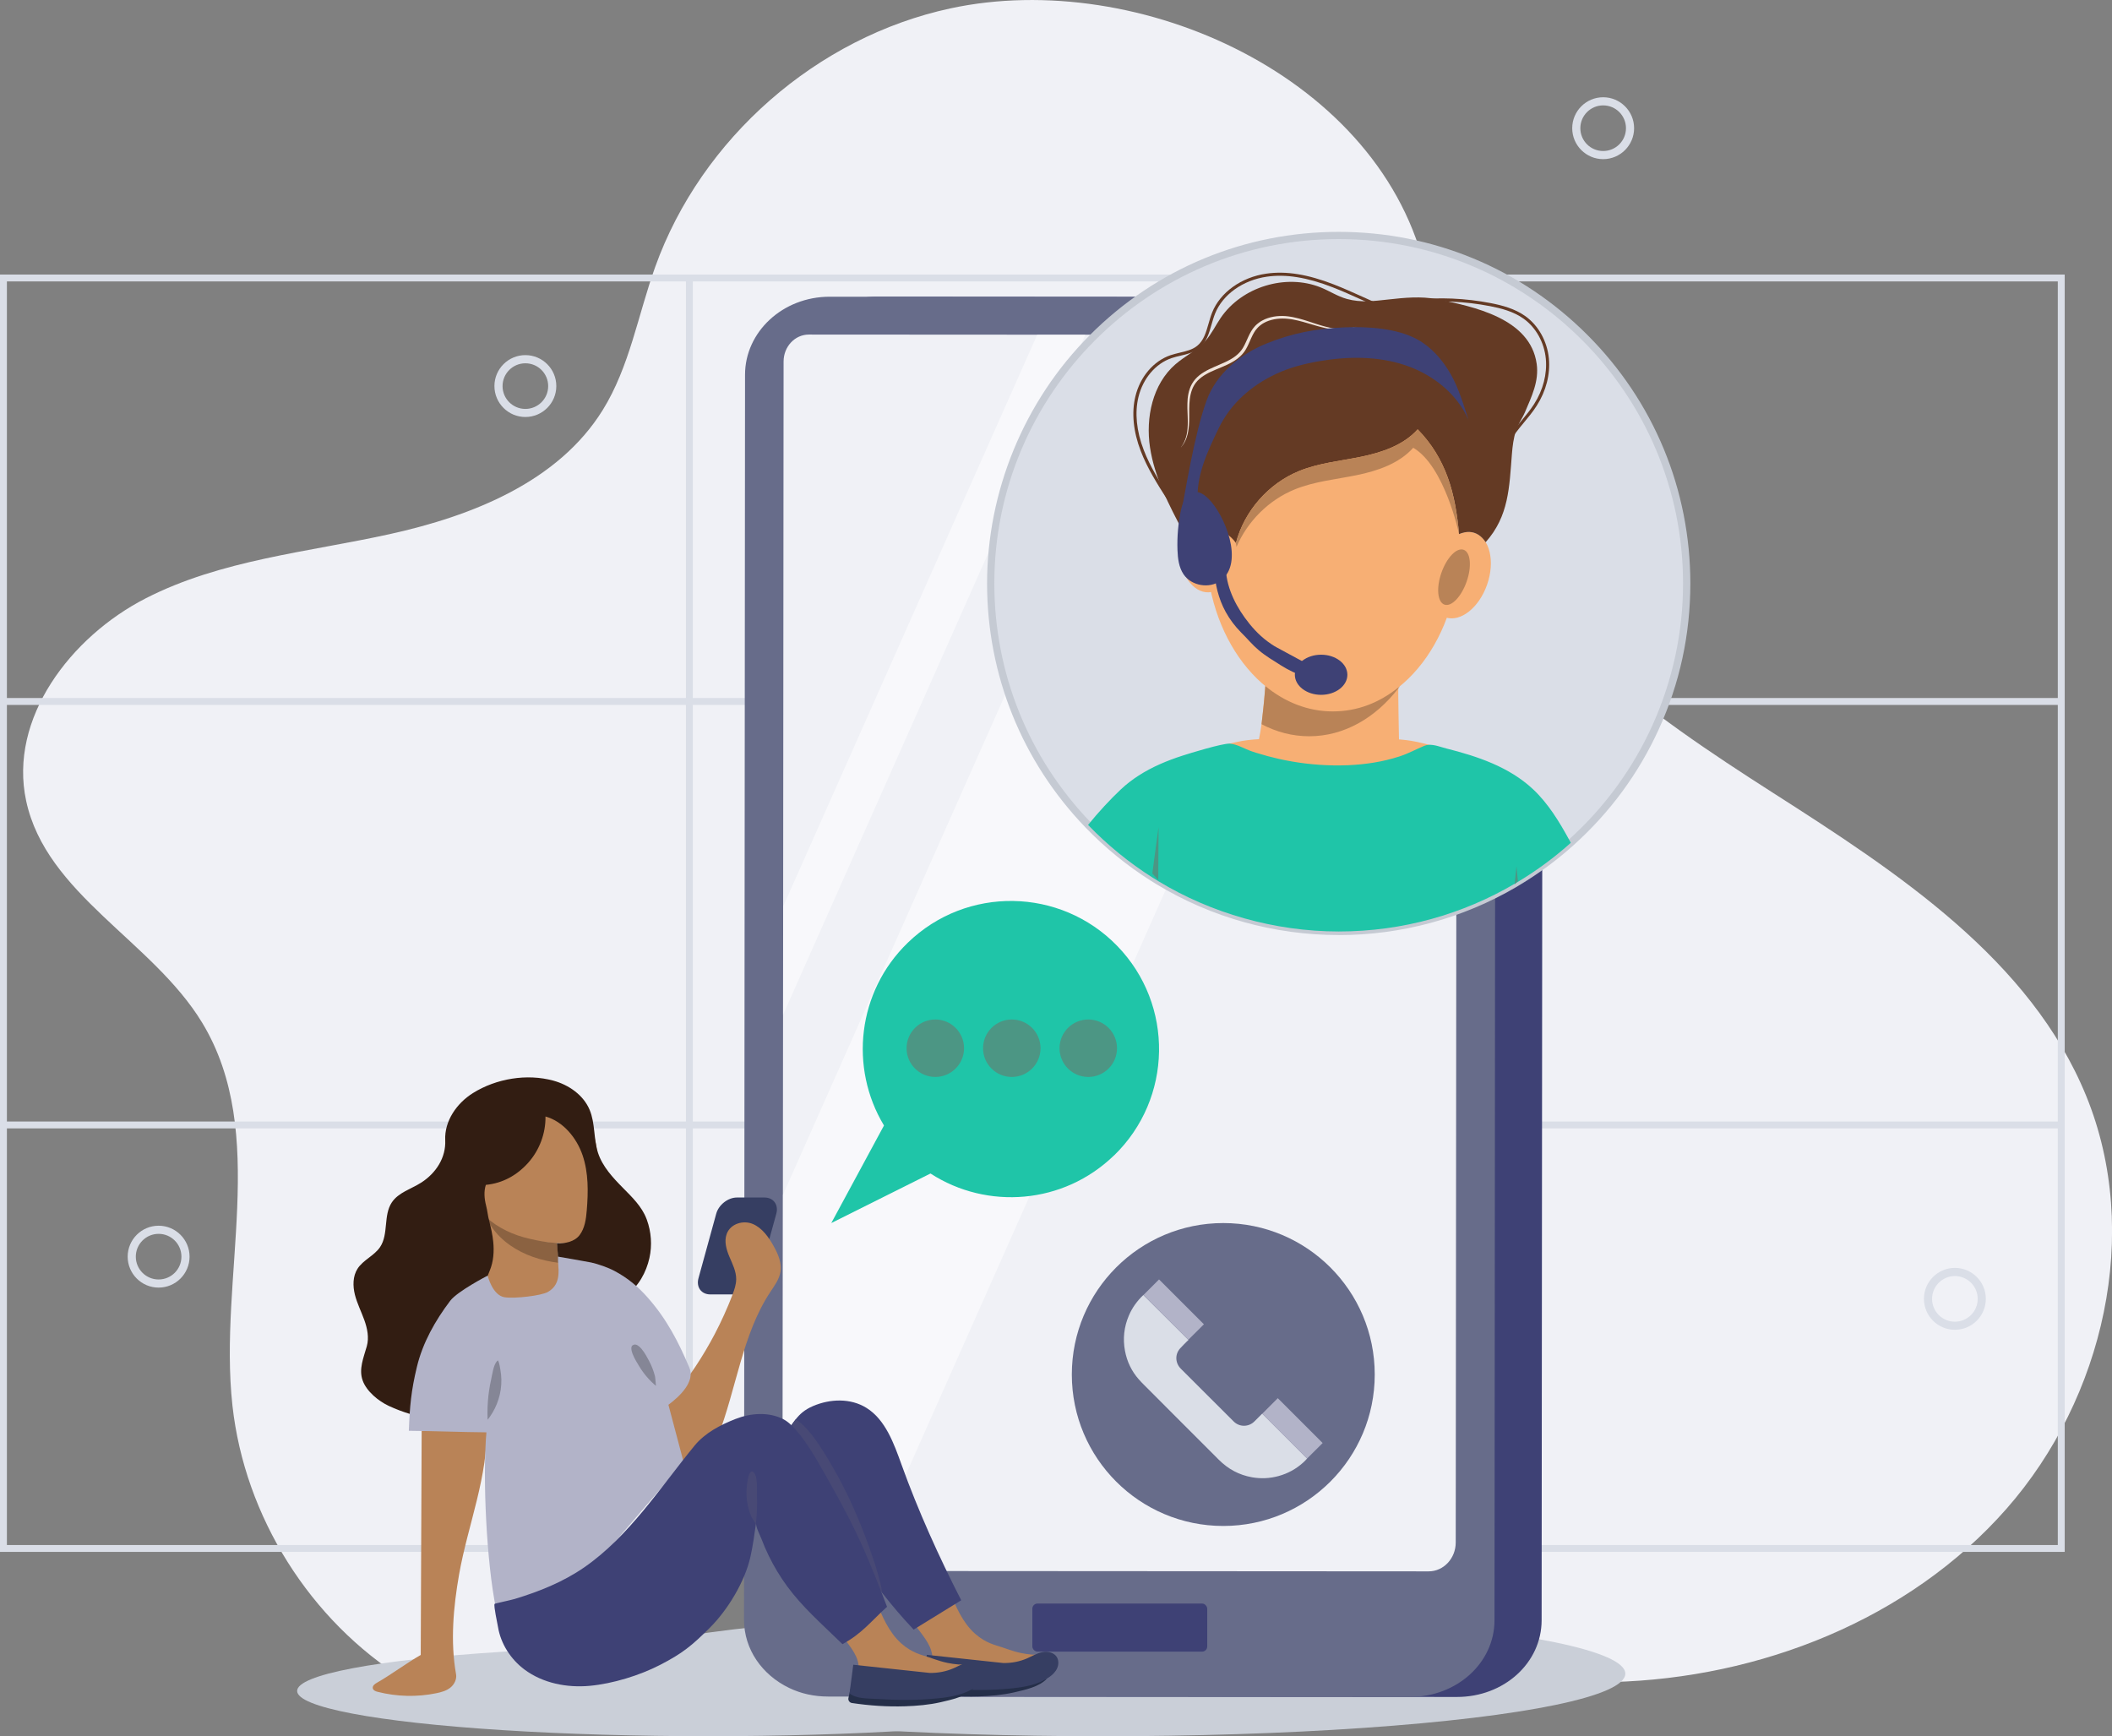 <?xml version="1.0" encoding="UTF-8"?><svg id="Layer_1" xmlns="http://www.w3.org/2000/svg" viewBox="0 0 477.74 392.76"><rect x="0" y="0" width="477.74" height="392.76" fill="#808080" stroke="none"/><defs><style>.cls-1{fill:#dadee7;}.cls-1,.cls-2,.cls-3,.cls-4,.cls-5,.cls-6,.cls-7,.cls-8,.cls-9,.cls-10,.cls-11,.cls-12,.cls-13,.cls-14,.cls-15,.cls-16,.cls-17,.cls-18,.cls-19,.cls-20{stroke-width:0px;}.cls-2{fill:#321d12;}.cls-3{fill:#cacfd8;}.cls-4{fill:#f7af74;}.cls-5{fill:#b2b3c8;}.cls-6{fill:#676c8a;}.cls-7{fill:#ed836e;}.cls-8{fill:#363e62;}.cls-9{fill:#b98357;}.cls-10{fill:#f0f1f6;}.cls-21{fill:#858696;stroke:#b2b3c8;stroke-miterlimit:10;stroke-width:1.16px;}.cls-11{fill:#4c9684;}.cls-12{fill:#8b6241;}.cls-13{fill:#3e4175;}.cls-14{fill:#f0e3da;}.cls-15{fill:#252f49;}.cls-22{opacity:.53;}.cls-16{fill:#c5cad3;}.cls-17{fill:#643a24;}.cls-18{fill:#fff;}.cls-19{fill:#484975;}.cls-20{fill:#1fc5a8;}</style></defs><path class="cls-10" d="M215.02,1.89c-30.22,6.49-56.38,29.39-66.81,58.48-3.89,10.86-5.8,22.6-11.88,32.4-10.07,16.22-29.51,23.94-48.15,28.05-18.64,4.11-38.21,5.82-55.2,14.52-17,8.7-31.08,27.18-27.06,45.84,4.55,21.14,28.58,31.66,39.8,50.15,15.24,25.12,3.64,57.44,6.86,86.64,2.77,25.1,17.54,48.61,38.97,61.98,18.32,11.44,45.58,13.86,59.12-2.98,7.92-9.86,9.09-23.73,16.41-34.04,10.97-15.45,33.21-18.86,51.53-14.01,18.32,4.85,34.12,16.15,50.63,25.44,29.1,16.38,62.08,27,95.46,26.13,33.38-.87,67.1-14.08,89.15-39.16,22.05-25.08,30.68-62.48,18.06-93.4-12.62-30.93-42.65-50.55-70.8-68.55-28.15-18-57.86-38.49-69.07-69.96-5.41-15.18-5.94-31.62-9.4-47.36C312.83,17.52,257.62-7.26,215.02,1.89Z"/><path class="cls-1" d="M311.88,62.1H0v288.96h467.04V62.1h-155.16ZM156.72,63.66h153.6v94.24h-153.6V63.66ZM310.32,253.7h-153.6v-94.24h153.6v94.24ZM1.56,63.66h153.6v94.24H1.56V63.66ZM1.56,159.46h153.6v94.24H1.56v-94.24ZM155.16,349.5H1.56v-94.24h153.6v94.24ZM310.32,349.5h-153.6v-94.24h153.6v94.24ZM465.48,349.5h-153.6v-94.24h153.6v94.24ZM465.48,253.7h-153.6v-94.24h153.6v94.24ZM311.88,157.9V63.66h153.6v94.24h-153.6Z"/><ellipse class="cls-3" cx="160.25" cy="382.51" rx="93.04" ry="10.24"/><ellipse class="cls-3" cx="249.47" cy="378.6" rx="118.18" ry="14.16"/><path class="cls-13" d="M348.95,84.88l-.23,281.62c0,9.66-8.51,17.38-19.17,17.37l-131.47-.09c-3.26,0-6.21-.65-8.91-1.95-6.14-2.96-10.21-8.74-10.21-15.44l.23-281.62c0-9.66,8.48-17.65,19.15-17.65l131.47.09c6.04,0,11.33,2.59,14.9,6.54,2.73,3.03,4.25,6.94,4.25,11.13Z"/><path class="cls-6" d="M338.29,84.88l-.23,281.62c0,9.66-8.51,17.38-19.17,17.37l-131.47-.09c-3.26,0-6.21-.65-8.91-1.95-6.14-2.96-10.21-8.74-10.21-15.44l.23-281.62c0-9.66,8.48-17.65,19.15-17.65l131.47.09c6.04,0,11.33,2.59,14.9,6.54,2.73,3.03,4.25,6.94,4.25,11.13Z"/><path class="cls-10" d="M329.52,81.86l-.03,48.85-.2,218.21c0,3.61-2.74,6.54-6.12,6.54l-126.99-.08h-13.47c-3.15,0-5.7-2.74-5.69-6.11l.07-78.99.02-22.54.02-18.19.02-22.23v-2.28s.1-123.26.1-123.26c0-3.37,2.56-6.1,5.71-6.1l51.67.03h10.87s1.6,0,1.6,0h16.46s7.47.01,7.47.01l48.44.03h4.36c3.15,0,5.7,2.74,5.69,6.11Z"/><rect class="cls-13" x="233.52" y="362.74" width="39.56" height="10.88" rx="1.17" ry="1.17"/><g class="cls-22"><path class="cls-18" d="M319.47,75.76l-124.27,279.63h-12.48c-3.15,0-5.7-2.74-5.69-6.11l.07-78.99,86.47-194.56h7.47s48.44.04,48.44.04Z"/></g><g class="cls-22"><polygon class="cls-18" points="245.5 75.71 177.13 229.55 177.15 207.32 177.16 205.03 234.63 75.7 245.5 75.71"/></g><path class="cls-8" d="M166.91,292.81h-6.25c-2.02,0-3.22-1.65-2.66-3.67l4.01-14.58c.55-2.02,2.66-3.67,4.68-3.67h6.25c2.02,0,3.22,1.65,2.66,3.67l-4.01,14.58c-.55,2.02-2.66,3.67-4.68,3.67Z"/><path class="cls-9" d="M104.86,264.57c-.11,3.92,1.7,7.76,4.49,10.51,2.79,2.75,6.48,4.48,10.3,5.34,2.48.56,5.12.8,7.74.82,2.49.02,4.67-1.65,5.29-4.06,1.2-4.67,2.56-9.48,2.53-14.33-.02-3.58-.86-7.2-2.73-10.26-1.5-2.45-3.69-4.52-6.31-5.74-.43-.2-1.45-.81-1.91-.6-.46.2-.97,1.37-1.27,1.78-.93,1.29-1.91,2.53-2.94,3.74-4.31,5.04-9.47,9.41-15.18,12.79Z"/><path class="cls-9" d="M109.07,274.64c1.17,4.82.99,5.62.37,10.54-.62,4.92-1.84,9.74-3.05,14.55,6.55,6.9,12.82,14.01,19.37,20.91.08-.18.16-.37.24-.55,3.05-6.91,1.62-15.37,2.37-22.88-.74-.29-.59-.3-.87-1.05-.28-.75-.36-1.55-.43-2.35-.57-6.57-.53-6.03-1.1-12.61-11.55-.48-16.91-6.57-16.91-6.57Z"/><path class="cls-12" d="M109.92,275.29c.78,1.68,1.88,3.22,3.2,4.52,2.79,2.75,6.48,4.48,10.3,5.34,1.02.23,1.89.38,2.95.51-.13-1.55-.26-2.92-.39-4.48-2.15-.09-4.14-.49-6.17-.95-3.64-.82-7.16-2.42-9.89-4.95Z"/><path class="cls-2" d="M146.31,275.89c-.02-.07-.05-.13-.08-.2-1.06-2.78-3.25-4.88-5.3-6.96-2.31-2.34-4.64-4.83-5.66-7.95-1.02-3.14-.61-6.66-1.89-9.71-1.4-3.36-4.71-5.66-8.22-6.62-5.99-1.63-12.9-.47-18.14,2.79-3.69,2.29-6.52,6.35-6.31,10.68.18,3.94-2.06,7.41-5.37,9.56-2.29,1.48-5.21,2.25-6.72,4.53-1.94,2.93-.69,7.16-2.64,10.08-1.32,1.97-3.82,2.91-5.1,4.9-1.1,1.71-1.09,3.92-.6,5.89.5,1.97,1.43,3.79,2.12,5.7.69,1.91,1.12,4.01.57,5.96-.74,2.61-1.85,5.18-.94,7.73.88,2.48,3.6,4.69,5.93,5.77,3.09,1.43,6.41,2.42,9.77,2.98-.36-5.63,1.99-11.05,4.29-16.2.78-1.75,1.57-3.51,2.35-5.26.65-1.46,1.13-2.87,2.24-4,2.1-2.14,3.05-5.45,4.18-8.16.85-2.04,1-4.31.78-6.51-.16-1.61-.52-3.19-.93-4.75-.3-1.15-.39-2.29-.69-3.44-.39-1.53-.54-3.17-.05-4.67,3.8-.37,7.02-2.15,9.57-4.99,2.55-2.84,3.98-6.66,3.92-10.48,4.02,1.13,7.05,4.83,8.4,8.79,1.34,3.96,1.28,8.25.94,12.41-.16,1.98-.43,4.06-1.63,5.64-1.12,1.47-3.28,1.96-5.12,1.82.18,2.28.38,4.55.56,6.83.1,1.17.2,2.18.32,3.34.17,1.63-.03,2.57.64,4.79.11.36,4.28,2.36,6.39,1.7,1.49-.46,2.91-1.12,4.23-1.96.66-.42,1.28-.88,1.88-1.38.58-.49,1.07-1.15,1.69-1.58,2.72-1.9,4.5-5.17,5.21-8.38.64-2.87.42-5.92-.59-8.68Z"/><path class="cls-9" d="M222.49,370.97c.91.54,1.89.96,2.9,1.26,1.86.54,3.63,1.31,5.56,1.7.82.17,1.66.29,2.49.36.24.02,2.37-.01,2.42.09.2.45.04,1.01-.29,1.39-.32.38-.78.62-1.22.84-6.39,3.16-13.75,4.34-20.8,3.32-.76-.11-1.57-.27-2.11-.82-.78-.79-.67-1.96-.56-2.96.14-1.27-.04-2.45-.56-3.62-.56-1.26-1.4-2.37-2.23-3.47-1.54-2.05-3.09-4.1-4.63-6.15,3.78-.95,7.57-1.91,11.27-3.14,1.43,3.54,2.95,7.22,5.8,9.77.61.54,1.26,1.02,1.96,1.44Z"/><path class="cls-15" d="M209.15,379.32l-.59,2.54c-.13.54.24,1.07.79,1.15,4.01.6,7.96.87,12.03.74,2.61-.08,5.45-.33,7.99-.91,2.54-.59,5.7-1.24,7.48-3.14-2.18.94-5.35.23-7.72.33-5.2.23-10.4.46-15.61.7-.8.04-1.62.07-2.4-.1-.78-.17-1.54-.63-1.97-1.31Z"/><path class="cls-8" d="M209.65,374.34c-.25,2.11-.42,3.2-.85,6.5,1.62,1.24,4.14,1.12,6.17,1.24,4.63.27,8.76.36,13.82-.14,2.98-.29,6.12-.87,8.57-2.58.75-.52,1.42-1.18,1.78-2.01s.37-1.85-.15-2.6c-.69-1-2.1-1.26-3.29-1-1.19.25-2.25.9-3.36,1.39-1.71.74-3.58,1.1-5.44,1.05l-17.26-1.85Z"/><path class="cls-9" d="M95.38,323.68c-.07,16.9-.14,33.79-.21,50.69-3.32,1.9-6.65,4.43-9.97,6.32-.44.25-.96.65-.88,1.18.07.49.61.72,1.07.83,4.37,1.12,8.97,1.23,13.38.31,1.08-.23,2.19-.53,3.08-1.23s1.52-1.89,1.31-3.06c-1.31-7.36-.61-15.16.68-22.52,2-11.34,6.67-22.32,6.22-33.85l-14.68,1.33Z"/><path class="cls-9" d="M165.66,292.95c.44-1.15.86-2.34.87-3.57.01-1.79-.83-3.43-1.52-5.05-.69-1.62-1.24-3.5-.64-5.17.85-2.36,3.75-3.19,5.9-2.29,2.15.9,3.65,3.03,4.83,5.19.92,1.67,1.73,3.58,1.46,5.52-.25,1.77-1.36,3.23-2.32,4.69-6.35,9.59-7.67,21.96-11.91,32.84-.79,2.02-1.74,4.08-3.38,5.35-2.74,2.12-6.91,1.18-8.88-1.73-2.96-4.37-.72-9.29,2.19-12.79,3.6-4.34,6.76-9.1,9.42-14.17,1.49-2.85,2.82-5.79,3.99-8.81Z"/><path class="cls-5" d="M112.19,363.86c-2.11-10.26-3.06-29.41-2.16-39.85-6.2-.06-11.35-.29-17.55-.35.21-5.56.52-9.03,1.82-14.44,1.31-5.47,4.14-10.48,7.54-14.97,1.65-2.17,8.47-5.69,8.47-5.69,0,0,1.07,4.49,3.86,4.9,2.29.34,8.31-.36,9.79-1.22,3.38-1.96,2.15-5.69,2.25-7.98,0-.03,7.17,1.26,7.52,1.33,1.6.36,3.81,1.13,5.25,1.9,2.97,1.57,5.35,3.55,7.56,6.06,4.27,4.85,6.89,9.9,9.41,15.85,1.3,3.08-2.07,6.39-4.75,8.38,1.16,4.32,2.26,8.59,3.42,12.91l-23.88,27.89-18.55,5.26Z"/><path class="cls-21" d="M109.81,322.61c2.15-2.22,3.58-5.12,4.03-8.18.23-1.57.2-3.18-.09-4.74-.17-.92-.48-3.59-1.79-2.13-.91,1.01-1.15,3.13-1.44,4.42-.36,1.62-.61,3.26-.73,4.92-.15,1.9-.14,3.82.03,5.72Z"/><path class="cls-21" d="M149.22,314.87c-.25-.17-.36-3.18-.49-3.67-.33-1.28-.81-2.52-1.43-3.68-.68-1.28-2.52-4.9-4.46-3.72-1.68,1.02.57,4.44,1.28,5.61,1.3,2.15,3.04,4.03,5.11,5.46Z"/><path class="cls-9" d="M205.84,373.2c.91.54,1.89.96,2.9,1.26,1.86.54,3.63,1.31,5.56,1.7.82.17,1.66.29,2.49.36.24.02,2.37-.01,2.42.09.2.45.04,1.01-.29,1.39-.32.38-.78.62-1.22.84-6.39,3.16-13.75,4.34-20.8,3.32-.76-.11-1.57-.27-2.11-.82-.78-.79-.67-1.96-.56-2.96.14-1.27-.04-2.45-.56-3.62-.56-1.26-1.4-2.37-2.23-3.47-1.54-2.05-3.09-4.1-4.63-6.15,3.78-.95,7.57-1.91,11.27-3.14,1.43,3.54,2.95,7.22,5.8,9.77.61.54,1.26,1.02,1.96,1.44Z"/><path class="cls-15" d="M192.51,381.55l-.59,2.54c-.13.54.24,1.07.79,1.15,4.01.6,7.96.87,12.03.74,2.61-.08,5.45-.33,7.99-.91,2.54-.59,5.7-1.24,7.48-3.14-2.18.94-5.35.23-7.72.33-5.2.23-10.4.46-15.61.7-.8.04-1.62.07-2.4-.1-.78-.17-1.54-.63-1.97-1.31Z"/><path class="cls-8" d="M193.01,376.58c-.25,2.11-.42,3.2-.85,6.5,1.62,1.24,4.14,1.12,6.17,1.24,4.63.27,8.76.36,13.82-.14,2.98-.29,6.12-.87,8.57-2.58.75-.52,1.42-1.18,1.78-2.01s.37-1.85-.15-2.6c-.69-1-2.1-1.26-3.29-1-1.19.25-2.25.9-3.36,1.39-1.71.74-3.58,1.1-5.44,1.05l-17.26-1.85Z"/><path class="cls-13" d="M111.87,362.81c-.22.54.63,4.3.77,5.19.62,3.84,2.9,7.36,6,9.67,4.17,3.1,9.61,4.16,14.79,3.68,5.17-.48,11.24-2.34,15.86-4.72,5.09-2.62,7.19-4.35,11.26-8.4,4.08-4.05,7.98-10.52,9.21-16.12.56-2.54.92-5.12,1.27-7.69-.13.98.88,2.82,1.23,3.73.48,1.28,1.02,2.53,1.62,3.76,1.19,2.45,2.61,4.8,4.23,7,3.33,4.53,7.63,8.33,11.64,12.23.27.27.55.53.82.79,4.45-2.44,6.32-5.04,10.08-8.46-5.06-13.26-7.29-18.11-14.29-30.45-1.86-3.28-5.81-10.28-9.18-11.99-3.3-1.68-7.34-1.4-10.79-.05-3.45,1.35-6.93,3.17-9.28,6.04-7.72,9.41-14.82,20.54-24.98,27.55-4.78,3.3-10.19,5.47-15.73,7.14-.94.28-4.5,1.02-4.53,1.11Z"/><path class="cls-13" d="M185.24,340.37c2.28,3.45,5.38,8.53,7.94,11.76,5.08,6.41,7.9,10.58,13.49,16.5l10.76-6.63c-5.03-9.82-9.74-20.22-13.49-30.65-1.75-4.87-3.66-10.19-7.93-12.86-3.59-2.25-8.24-2.08-12.11-.42-3.88,1.66-4.34,4.13-7.21,7.33,3.71,4.58,5.29,10.04,8.55,14.98Z"/><path class="cls-19" d="M199.32,360.03c-4.18-10.77-6.61-15.8-12.97-27.01-1.53-2.7-4.47-7.91-7.34-10.63.32-.46.63-.89.96-1.3,3.33,1.82,7.21,8.69,9.05,11.93,7,12.34,11.37,28.37,10.3,27.01Z"/><path class="cls-19" d="M170.95,344.96c.05-.36-.88-1.57-1.05-1.97-.31-.74-.55-1.5-.72-2.28-.34-1.53-.41-3.13-.22-4.69.09-.74.41-3.99,1.53-2.95.97.9.7,4.01.75,5.24.08,2.22-.02,4.45-.29,6.65Z"/><path class="cls-20" d="M251.99,261.39c13.29-12.88,13.63-34.1.75-47.39-12.88-13.29-34.1-13.63-47.39-.75-11.43,11.07-13.27,28.29-5.39,41.35l-11.92,22.07,22.44-11.21c12.81,8.29,30.08,6.99,41.5-4.08Z"/><circle class="cls-11" cx="211.57" cy="237.12" r="6.5"/><circle class="cls-11" cx="228.87" cy="237.12" r="6.5"/><circle class="cls-11" cx="246.17" cy="237.12" r="6.5"/><circle class="cls-6" cx="276.71" cy="310.93" r="34.26"/><path class="cls-1" d="M381.54,131.99c0,23.3-10.12,44.24-26.22,58.65-3.68,3.3-7.66,6.25-11.92,8.81-.25.15-.5.3-.76.45-11.68,6.87-25.3,10.81-39.83,10.81s-28.88-4.15-40.77-11.36c-.45-.27-.9-.55-1.34-.83-5.33-3.38-10.23-7.39-14.59-11.91-13.63-14.15-22.02-33.4-22.02-54.61,0-43.48,35.24-78.72,78.72-78.72s78.72,35.24,78.72,78.72Z"/><path class="cls-16" d="M302.82,211.52c-14.56,0-28.81-3.97-41.19-11.48-.44-.27-.89-.54-1.36-.84-5.36-3.4-10.32-7.44-14.74-12.03-14.35-14.9-22.25-34.49-22.25-55.18s8.27-41.22,23.3-56.24c15.02-15.02,35-23.3,56.24-23.3s41.22,8.27,56.24,23.3c15.02,15.02,23.3,35,23.3,56.24,0,11.51-2.4,22.61-7.15,33-4.58,10.04-11.09,18.87-19.34,26.26-3.72,3.34-7.77,6.33-12.04,8.9-.25.15-.51.3-.76.46-12.15,7.14-26.07,10.92-40.25,10.92ZM302.82,54.08c-42.96,0-77.9,34.95-77.9,77.9,0,20.26,7.74,39.45,21.79,54.04,4.33,4.49,9.19,8.46,14.44,11.79.46.29.89.56,1.32.82,12.13,7.36,26.08,11.25,40.34,11.25s27.52-3.7,39.42-10.7c.25-.15.5-.29.74-.44,4.19-2.52,8.15-5.45,11.8-8.72,16.49-14.77,25.94-35.92,25.94-58.04,0-42.96-34.95-77.9-77.9-77.9Z"/><path class="cls-1" d="M258.64,292.95c3.39,3.39,10.2,10.16,10.2,10.16l-.41.39s-1.02,1-1.5,1.54c-1.2,1.35-1.09,3.32.18,4.58,2.43,2.41,4.84,4.83,7.26,7.25,1.57,1.57,3.14,3.14,4.71,4.7,1.29,1.28,3.37,1.27,4.66-.02.52-.52,1.55-1.55,1.55-1.55l.23-.22s6.77,6.78,10.15,10.16c-.29.31-.56.62-.87.89-1.63,1.48-3.51,2.51-5.63,3.08-1.96.53-3.95.62-5.95.27-2.94-.52-5.43-1.87-7.54-3.99-3.2-3.22-6.42-6.41-9.62-9.62-2.04-2.04-4.08-4.08-6.11-6.13-.79-.8-1.61-1.57-2.35-2.41-1.63-1.85-2.66-4-3.12-6.42-.52-2.76-.23-5.45.88-8.04.75-1.75,1.85-3.27,3.22-4.58.02-.02.04-.03.06-.05Z"/><path class="cls-5" d="M285.52,319.8c.76-.76,2.76-2.76,3.52-3.52,3.38,3.38,6.77,6.77,10.15,10.15-.76.76-2.76,2.75-3.53,3.51-3.37-3.37-6.77-6.76-10.14-10.14Z"/><path class="cls-5" d="M258.66,292.94c.76-.76,2.76-2.76,3.52-3.52,3.38,3.38,6.77,6.77,10.15,10.15-.76.76-2.76,2.75-3.53,3.51-3.37-3.37-6.77-6.76-10.14-10.14Z"/><path class="cls-4" d="M286.24,141.27c.64,7.7,0,15.18-.92,22.85-.38,3.16-2.42,10.8-1.91,12.35.57,1.71,1.94-2.86,3.54-2.03,7.23,3.74,15.28,5.9,23.41,6.29,2.24-4.15,5.5-2.26,6.12-6.94.24-1.79-.64-22.77.14-24.53-3.86-4.14-6.82.08-11.19-3.54-1.85-1.53-3.75-3.02-5.88-4.13-2.13-1.11-4.52-1.81-6.91-1.68-2.4.13-4.93-.53-6.41,1.36Z"/><path class="cls-4" d="M270.77,173.57c.58-2.23,2.76-3.91,4.95-4.65.8-.27,1.62-.5,2.45-.71.54-.13,1.07-.26,1.61-.37,6.71-1.45,13.57-.19,20.41.29,6.83-.48,13.69-1.74,20.4-.29.54.12,1.08.24,1.62.37.83.21,1.65.44,2.45.71,2.19.74,4.37,2.42,4.95,4.65.36,1.4-.17,2.85-.68,4.19-1.92,4.98-4.03,10.22-8.28,13.43-2.41,1.82-5.33,2.83-8.24,3.61-3.99,1.07-8.09,1.75-12.21,2.04-4.13-.29-8.21-.97-12.2-2.04-2.92-.78-5.83-1.8-8.24-3.61-4.26-3.21-6.37-8.45-8.28-13.43-.52-1.34-1.04-2.8-.68-4.19Z"/><path class="cls-20" d="M355.33,190.64c-3.68,3.3-7.66,6.25-11.92,8.81-.25.15-.5.3-.76.45-11.68,6.87-25.3,10.81-39.83,10.81s-28.88-4.15-40.77-11.36c-.45-.27-.9-.55-1.34-.83-5.33-3.38-10.23-7.39-14.59-11.91,2.34-2.9,5.09-5.86,7.44-8.06,1.22-1.15,2.55-2.17,3.96-3.08,3.07-1.99,6.48-3.41,9.95-4.53,1.77-.58,8.99-2.78,10.64-2.72.02,0,.05,0,.07,0,1.63.1,3.45,1.24,4.99,1.75.32.11.65.21.98.32,1.69.53,3.4.99,5.12,1.38,4.04.9,8.17,1.4,12.31,1.47,1.12.02,2.24,0,3.36-.04,3.92-.17,7.84-.76,11.57-1.97l.21-.07c1.91-.63,3.63-1.59,5.47-2.35.32-.13.65-.2,1-.22,1.29-.08,2.7.5,3.96.82,7.03,1.77,14.24,4.17,19.64,9.24,3.43,3.22,5.91,7.31,8.17,11.44.12.22.24.44.36.66Z"/><path class="cls-11" d="M343.36,199.26c-.25.28-.5.54-.76.81.15-1.42.29-2.81.43-4.14.11,1.11.22,2.22.32,3.33Z"/><path class="cls-11" d="M262.07,187.1c-.02,3.99-.04,7.99-.07,11.98-.45-.49-.9-.98-1.34-1.49.46-3.5.92-7,1.41-10.49Z"/><ellipse class="cls-4" cx="301.46" cy="123.52" rx="28.65" ry="37.41"/><path class="cls-4" d="M279.48,123.64c.22,5.58-2.5,10.21-6.08,10.35-3.57.14-6.64-4.27-6.85-9.85-.22-5.58,2.5-10.21,6.08-10.35,3.57-.14,6.64,4.27,6.85,9.85Z"/><path class="cls-7" d="M274.92,124.71c.14,3.63-1.1,6.62-2.77,6.68-1.67.06-3.14-2.82-3.28-6.45s1.1-6.62,2.77-6.68c1.67-.06,3.14,2.82,3.28,6.45Z"/><path class="cls-4" d="M336.39,132.24c-1.84,5.27-6.06,8.58-9.44,7.41-3.37-1.18-4.62-6.4-2.78-11.67,1.84-5.27,6.06-8.58,9.44-7.41,3.37,1.18,4.62,6.4,2.78,11.67Z"/><path class="cls-9" d="M331.76,131.56c-1.2,3.43-3.44,5.76-5.02,5.21-1.58-.55-1.89-3.77-.69-7.2,1.2-3.43,3.44-5.76,5.02-5.21s1.89,3.77.69,7.2Z"/><path class="cls-17" d="M267.62,120.27c-3.2-6.06-6.45-12.26-7.48-19.03-1.03-6.77.57-14.34,5.74-18.83,2.17-1.88,4.85-3.15,6.77-5.28,1.4-1.56,2.3-3.5,3.48-5.23,4.8-7.03,14.7-10.05,22.6-6.89,2.02.81,3.81,2.02,5.93,2.61,3.2.89,6.2.47,9.43.12,3.53-.39,7.35-.77,10.87-.07,8.38,1.67,21.18,4.33,22.64,14.62.56,3.95-1.14,7.38-2.63,10.91-.61,1.44-1.56,2.67-2.05,4.2-.55,1.7-.78,3.49-.92,5.27-.6,7.58-.68,14.07-5.94,19.98-1.97-2.97-4.54-2.46-6.03-1.83-.77-9.1-2.89-17.09-9.35-23.69-3.22,3.58-8.06,5.22-12.77,6.19-4.71.97-9.59,1.42-14.04,3.23-6.93,2.82-12.39,9.03-14.3,16.26-2.71-3.71-7.91-4.72-11.96-2.53Z"/><path class="cls-9" d="M329.89,119.25c-.93-7.9-2.75-15.54-9.2-22.13-3.22,3.58-8.06,5.22-12.77,6.19-4.71.97-9.59,1.42-14.04,3.23-6.93,2.82-12.39,9.03-14.3,16.26-.02-.03-.04-.05-.06-.08.08.28.13.57.16.87,0,.06,0,.11,0,.17,2.5-5.83,7.31-10.66,13.19-13.05,4.46-1.82,9.33-2.26,14.04-3.23,4.72-.97,9.55-2.61,12.77-6.19,7.12,4.15,10.36,19.51,10.36,19.51,0,0-.16-1.08-.15-1.56Z"/><path class="cls-17" d="M264.01,112.97c-2.2-3.45-4.47-7.03-5.97-10.94-1.69-4.4-2.11-8.68-1.21-12.37,1.07-4.44,4.11-8,7.94-9.31.69-.23,1.41-.4,2.1-.57,1.46-.34,2.85-.67,3.94-1.55,1.48-1.2,2.01-3.07,2.58-5.06.24-.83.48-1.68.8-2.48,1.81-4.54,6.62-7.99,12.27-8.79,4.47-.64,9.31.14,15.25,2.44,2.16.84,4.31,1.81,6.38,2.74,2.54,1.15,5.16,2.33,7.82,3.28l-.23.66c-2.69-.96-5.32-2.15-7.87-3.3-2.07-.93-4.2-1.9-6.35-2.73-5.82-2.26-10.56-3.02-14.9-2.4-5.4.77-10,4.05-11.71,8.36-.31.77-.54,1.6-.78,2.41-.57,2-1.17,4.07-2.81,5.41-1.21.99-2.74,1.34-4.22,1.69-.68.16-1.38.32-2.04.55-3.6,1.23-6.47,4.61-7.48,8.81-.86,3.56-.45,7.69,1.19,11.96,1.47,3.85,3.73,7.39,5.91,10.81l-.59.38Z"/><path class="cls-17" d="M339.89,105.02l-.7-.02c.06-2.32,1.05-4.73,3.02-7.39.63-.85,1.31-1.68,1.97-2.47.99-1.19,2.01-2.43,2.85-3.75,2.03-3.18,2.96-6.81,2.64-10.23-.35-3.68-2.23-7.07-5.03-9.07-2.3-1.64-5.11-2.35-7.57-2.83-5.69-1.11-11.5-1.35-17.26-.73l-.08-.7c5.83-.63,11.71-.38,17.47.74,2.53.49,5.43,1.23,7.84,2.95,2.96,2.12,4.94,5.69,5.32,9.57.34,3.57-.63,7.36-2.74,10.67-.86,1.36-1.9,2.61-2.9,3.82-.65.79-1.33,1.61-1.95,2.44-1.88,2.54-2.82,4.83-2.88,7Z"/><path class="cls-14" d="M267.14,101.14s.03-.05.1-.13c.06-.09.17-.22.28-.4.23-.36.52-.92.75-1.68.23-.76.37-1.72.4-2.82.02-.55.01-1.14-.01-1.76-.02-.62-.06-1.28-.07-1.97-.01-.69,0-1.41.06-2.16.07-.75.21-1.52.48-2.29.26-.77.69-1.51,1.26-2.17.29-.32.6-.62.94-.89.34-.27.71-.51,1.08-.74.75-.45,1.56-.82,2.37-1.18.81-.36,1.63-.69,2.44-1.07.8-.38,1.58-.8,2.27-1.34.34-.27.67-.56.95-.88.07-.08.14-.17.21-.25l.05-.06v-.02s.03-.02.02,0l.02-.03.1-.14.1-.14.09-.13c.06-.09.11-.18.17-.27.45-.76.78-1.6,1.17-2.43.19-.42.4-.84.64-1.24.24-.4.51-.8.84-1.14.14-.17.33-.33.51-.5.09-.08.18-.15.28-.22.09-.07.18-.15.28-.21l.29-.19c.1-.06.2-.12.3-.17.2-.12.41-.21.62-.31.85-.36,1.73-.57,2.61-.67.88-.09,1.74-.09,2.59.02.21.03.4.05.61.09.1.02.21.03.31.05.1.02.2.04.3.06.4.08.79.17,1.18.27,1.54.4,2.93.91,4.24,1.32,1.3.42,2.51.74,3.6.91,1.09.17,2.06.2,2.85.14.79-.06,1.41-.2,1.81-.33.05-.01.1-.03.15-.04.04-.02.09-.03.12-.04.08-.03.14-.05.19-.07.1-.04.16-.06.16-.06,0,0-.05.02-.15.06-.05.02-.11.05-.19.08-.04.02-.08.03-.12.05-.04.02-.09.03-.14.05-.4.15-1.01.33-1.81.43-.8.1-1.79.12-2.9-.02-.56-.07-1.15-.16-1.76-.3-.62-.13-1.25-.3-1.92-.49-.66-.19-1.35-.4-2.05-.6-.71-.21-1.44-.42-2.19-.6-.38-.09-.76-.17-1.15-.24-.1-.02-.2-.03-.29-.05-.1-.01-.2-.03-.29-.04-.19-.03-.4-.05-.61-.07-.79-.08-1.62-.08-2.45.02-.82.1-1.65.31-2.42.65-.19.1-.38.18-.56.29-.09.05-.18.1-.27.16l-.26.18c-.09.06-.17.12-.25.19-.08.07-.17.13-.24.2-.15.14-.3.27-.45.45-.58.62-.98,1.41-1.35,2.22-.37.82-.71,1.68-1.19,2.5-.06.1-.12.21-.19.31l-.1.15-.1.14-.1.14-.03.03-.03.04-.06.07c-.08.09-.15.19-.23.28-.32.36-.68.68-1.05.97-.75.58-1.58,1.02-2.4,1.41-.83.39-1.66.72-2.47,1.06-.81.34-1.59.69-2.31,1.11-.36.21-.71.43-1.03.68-.32.25-.62.52-.89.8-.53.58-.94,1.25-1.2,1.96-.27.71-.42,1.44-.51,2.16-.09.72-.12,1.43-.13,2.11-.01.68,0,1.34,0,1.96,0,.63-.02,1.22-.06,1.78-.08,1.12-.27,2.09-.54,2.85-.26.77-.59,1.31-.85,1.66-.12.18-.23.3-.3.38-.07.08-.11.13-.11.13Z"/><path class="cls-9" d="M316.66,155.24c-.12.16-.24.32-.36.48-5.18,6.7-12.3,10.83-20.16,10.83-3.81,0-7.45-.97-10.77-2.73.34-2.89.65-5.75.85-8.62,4.42,3.63,9.65,5.73,15.25,5.73s10.51-1.97,14.83-5.4c.12-.09.24-.19.36-.29Z"/><path class="cls-13" d="M332.2,95.05c-2.58-6.01-8.2-10.4-14.41-12.46-6.21-2.06-12.96-1.99-19.41-.88-3.34.58-6.66,1.43-9.72,2.87-5.62,2.63-10.28,6.7-12.98,12.28-2.7,5.59-5.16,10.84-4.76,16.89-.96-.1-2.61,1.38-3.57,1.28.64-2.85,2.73-16.64,5.6-24.48,2.2-6.01,7.58-10.45,13.52-12.84,5.94-2.4,11.25-3.38,17.65-3.66,5.21-.22,11.87.2,16.44,2.7,3.22,1.76,5.72,4.63,7.55,7.81,1.83,3.18,2.96,7,4.08,10.49Z"/><path class="cls-13" d="M276.12,131.35c-2.55,1.89-6.62,1.19-8.4-1.44-1.06-1.58-1.3-3.56-1.37-5.45-.11-3.04.16-6.09.78-9.06.38-1.81,1.27-3.93,3.11-4.11,1.15-.11,2.21.64,3.04,1.45,3.73,3.61,8.31,14.56,2.83,18.62Z"/><ellipse class="cls-13" cx="298.84" cy="152.64" rx="5.94" ry="4.54"/><path class="cls-13" d="M277.3,127.2c-.28,4.49,1.64,8.87,4.27,12.52,1.44,2,3.12,3.86,5.1,5.34.71.53,1.38.99,2.16,1.41.9.49,1.8.97,2.7,1.46,1.68.91,3.35,1.83,5.03,2.72.51.27.77.54,1.04,1.06.2.38.42.74.68,1.08.09.12.64.87.79.84-.69.14-1.44.17-2.14.07-.27-.04-.43-.15-.67-.26-.32-.14-.67-.21-1-.32-1.93-.64-3.79-1.52-5.51-2.61-1.73-1.1-3.45-2.1-5.03-3.44-.71-.6-1.37-1.25-2-1.93-.66-.72-1.31-1.4-2-2.09-1.36-1.38-2.54-2.93-3.47-4.63-1.64-2.99-2.42-6.35-2.61-9.73-.01-.26-.03-.52-.03-.77.58-.11,1.15-.26,1.73-.42.32-.09.63-.21.95-.3Z"/><path class="cls-1" d="M118.84,94.33c-3.86,0-7-3.14-7-7s3.14-7,7-7,7,3.14,7,7-3.14,7-7,7ZM118.84,82.18c-2.84,0-5.16,2.31-5.16,5.16s2.31,5.16,5.16,5.16,5.16-2.31,5.16-5.16-2.31-5.16-5.16-5.16Z"/><path class="cls-1" d="M362.64,36c-3.86,0-7-3.14-7-7s3.14-7,7-7,7,3.14,7,7-3.14,7-7,7ZM362.64,23.84c-2.84,0-5.16,2.31-5.16,5.16s2.31,5.16,5.16,5.16,5.16-2.31,5.16-5.16-2.31-5.16-5.16-5.16Z"/><path class="cls-1" d="M442.2,300.81c-3.86,0-7-3.14-7-7s3.14-7,7-7,7,3.14,7,7-3.14,7-7,7ZM442.2,288.66c-2.84,0-5.16,2.31-5.16,5.16s2.31,5.16,5.16,5.16,5.16-2.31,5.16-5.16-2.31-5.16-5.16-5.16Z"/><path class="cls-1" d="M35.88,291.27c-3.86,0-7-3.14-7-7s3.14-7,7-7,7,3.14,7,7-3.14,7-7,7ZM35.88,279.11c-2.84,0-5.16,2.31-5.16,5.16s2.31,5.16,5.16,5.16,5.16-2.31,5.16-5.16-2.31-5.16-5.16-5.16Z"/></svg>